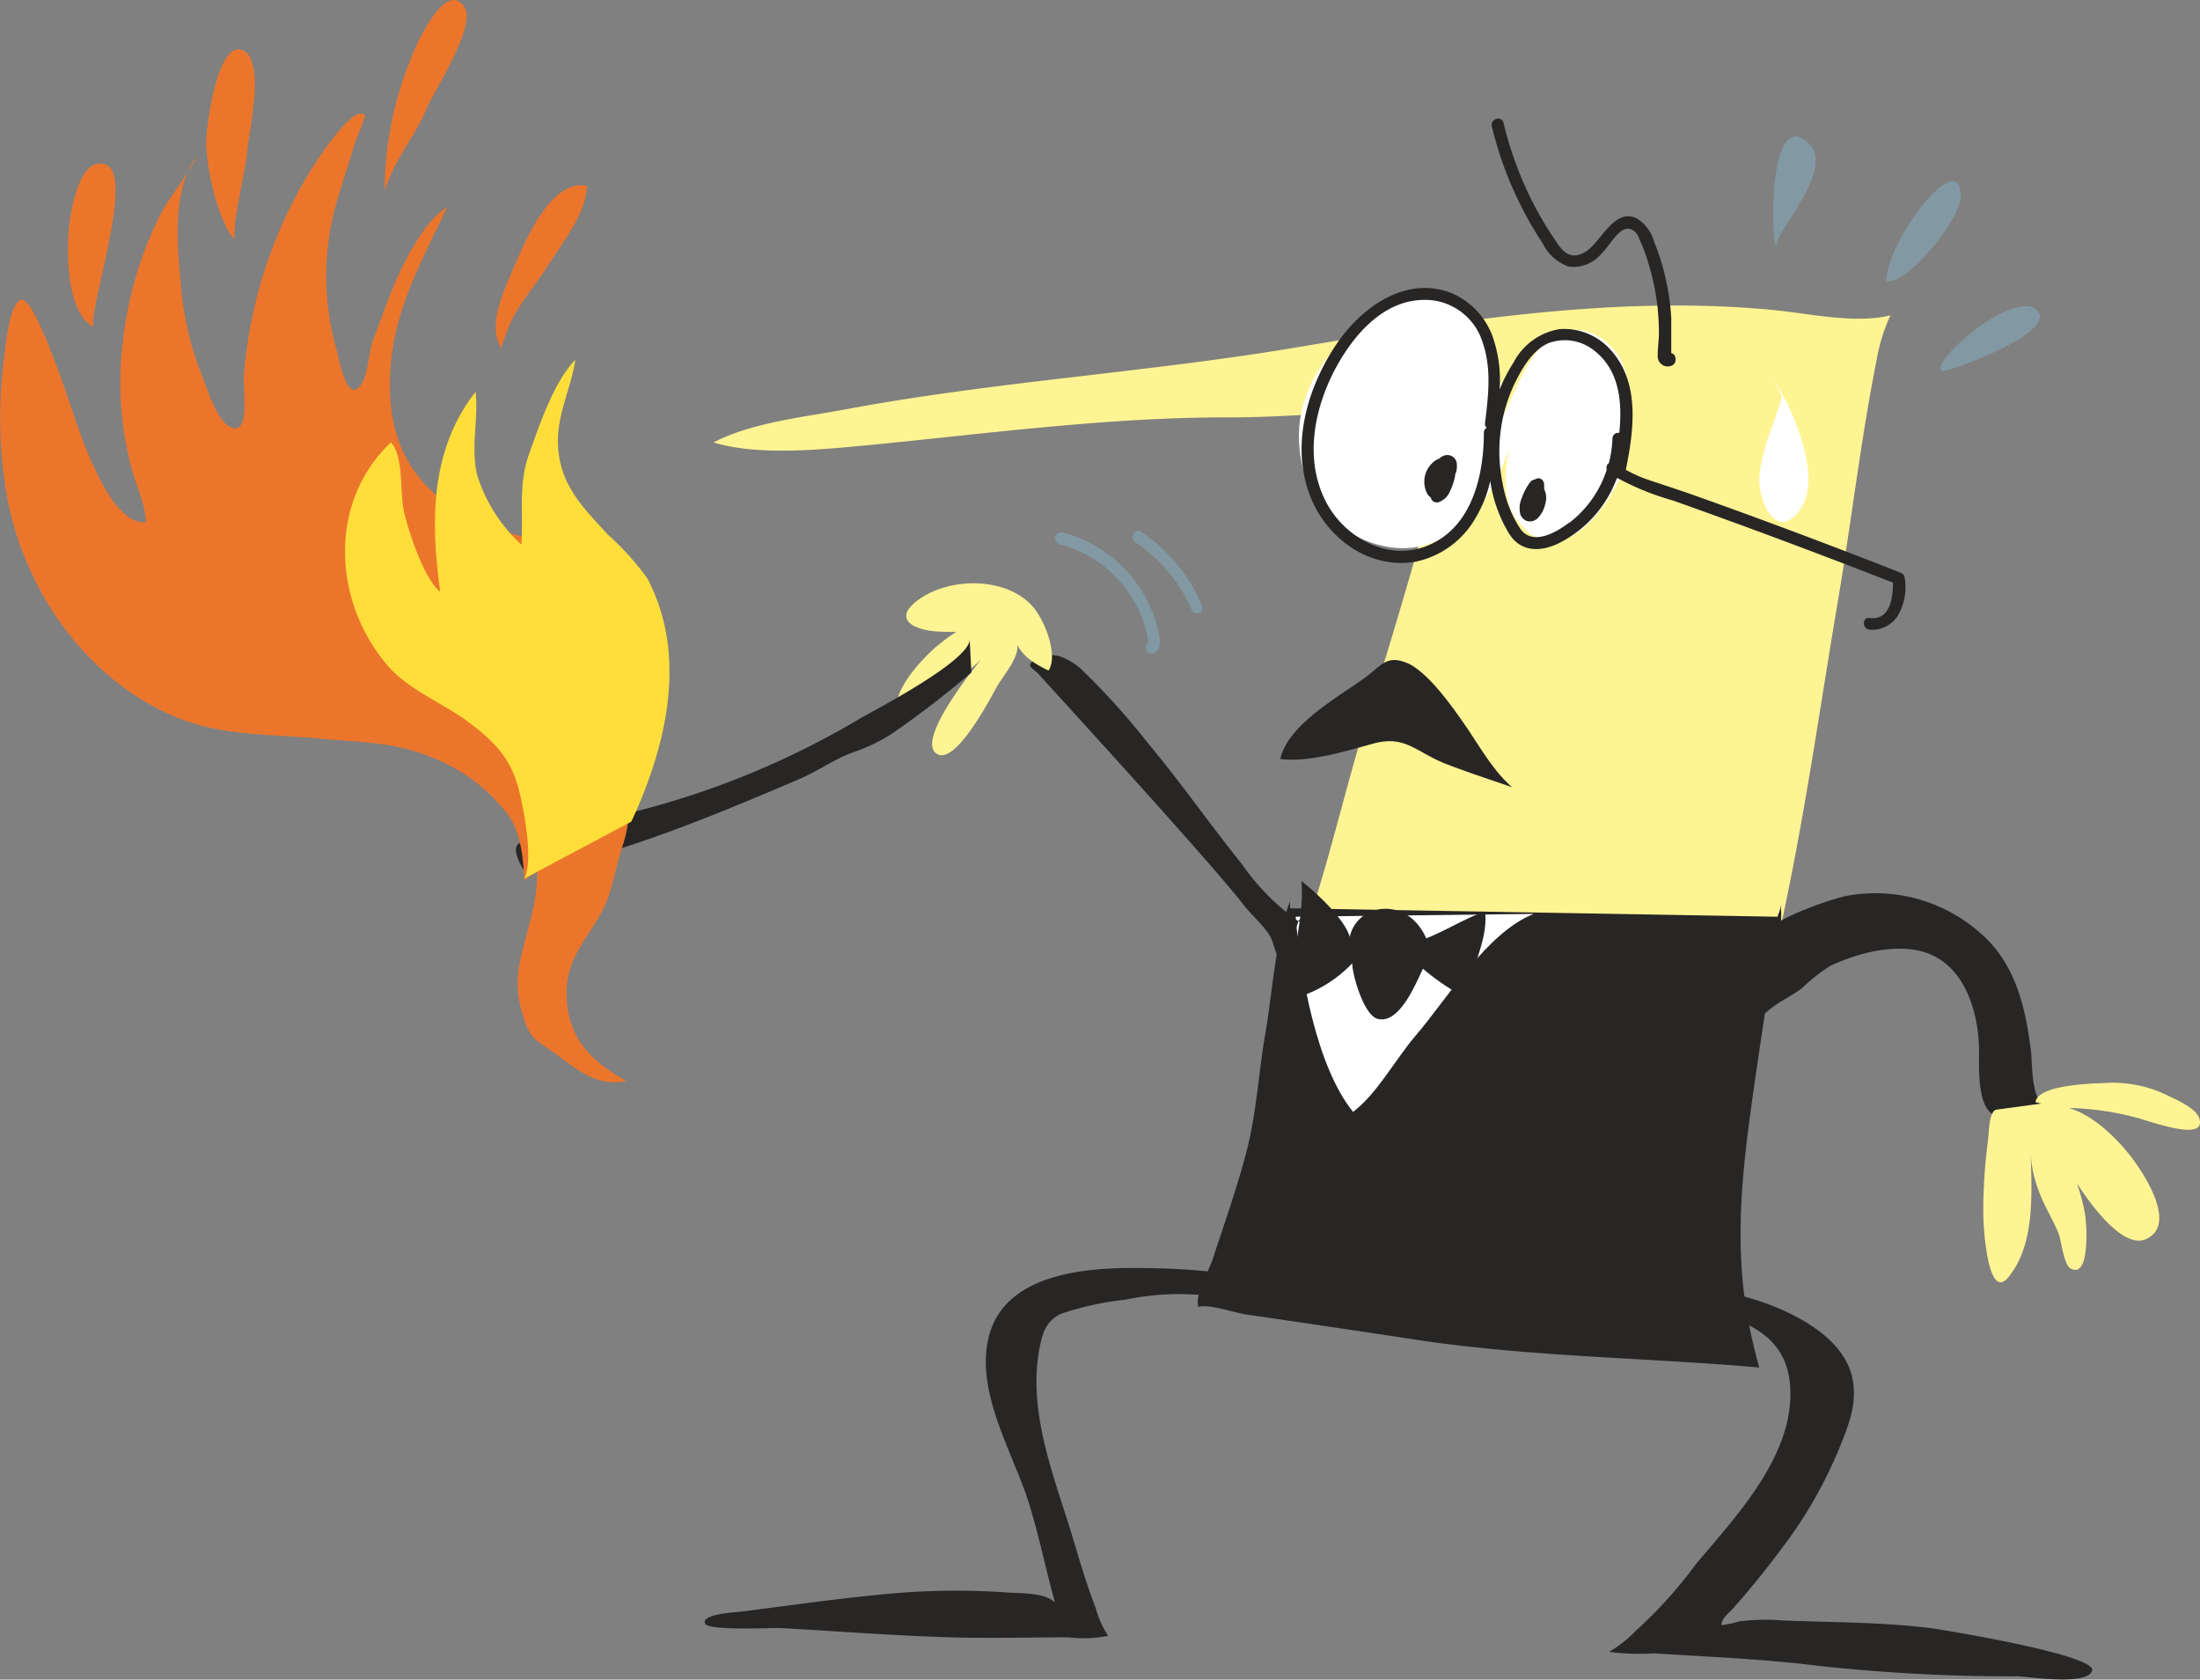 <svg xmlns="http://www.w3.org/2000/svg" viewBox="0 0 187.03 142.78"><rect x="0" y="0" width="187.03" height="142.78" fill="#808080" stroke="none"/><defs><style>.cls-1{fill:#fff493;}.cls-2{fill:#282525;}.cls-3{fill:#fff;}.cls-4{fill:#8299a3;}.cls-5{fill:#ec752c;}.cls-6{fill:#ffde39;}</style></defs><title>Stravinsky</title><g id="niveau"><path class="cls-1" d="M151.32,79.07c2.09-9.45,3.38-18.87,5-28.42,1.12-6.67,1.9-13.44,3.22-20.06a15.34,15.34,0,0,1,1.17-3.78c-3.1.74-6.83-.16-10-.46-13.46-1.3-27.5,1-40.77,3.23-12.61,2.1-25.48,2.87-38,5.21-3.59.67-8,1.12-11.28,2.82,3.86,1.18,9.28.59,13.19.23,10.27-1,20.59-2.4,30.91-2.36,5.23,0,10.55-.68,15.75-.42,1.54.07,2.09-.12,2.52,1.27.68,2.21-1.69,7.28-2.22,9.29C119.31,51,117.66,56.4,116,61.77c-1.57,5.17-2.75,10.24-4.36,15.34-.55,1.73-1,3.49-1.61,5.2a25.09,25.09,0,0,0-1.2,3.3c-.14.74-.23,1.19.31,1.59s1.53.27,2,.36a46.88,46.88,0,0,0,4.89.55c10.52.87,21.11,3.21,31.53,4.15.66.06.64.29,1-.29.93-1.43.59-4,.89-5.61C150,83.9,150.78,81.51,151.32,79.07Z"/><path class="cls-2" d="M151.12,77.93c.11-.43.31-.66.24-1.13.36,2.41-.8,5.87-1.16,8.29-.45,3-.91,6-1.32,9-.75,5.49-1.27,10.49-.6,16a45.42,45.42,0,0,0,1.28,6.16c-9.56-.84-19.51-.9-29.11-2.35q-7.23-1.1-14.48-2.15c-1.11-.17-3.17-.91-4.1-.66-.29-1,.89-3.06,1.21-4,1-3.07,2.09-6.11,2.9-9.24s1-6.36,1.52-9.58c.7-3.9.87-8.21,2.18-11.7a2.75,2.75,0,0,0,0,.64"/><path class="cls-3" d="M130.39,77.69c-4,1.57-7.33,7.2-10.06,10.37-1.71,2-3.25,4.91-5.3,6.46-3.1-3.8-4.51-11.77-4.88-16.59"/><path class="cls-3" d="M138.33,32.7c0-3.12-3.63-6-6.44-4-2.31,1.59-3.22,5.35-4.49,7.28.82-3.15-.32-7.92-3.26-9.73-3.28-2-6.58-.47-9.16,1.88-3.71,3.37-5.56,7.44-4,12.47,1.18,3.93,5.94,6.8,9.95,5.8,4.54-1.13,6.79-5.76,7.84-9.9-.78,2.13-1.33,5.67.15,7.65,3.65,4.9,7.83-.91,9.3-4.6"/><path class="cls-2" d="M119.86,56.47c1.7.93,3.46,3.42,4.46,4.84,1.32,1.86,2.5,4.11,4.23,5.61-1.79-.62-3.8-1.27-5.67-2-2.52-1-3.42-2.46-6.16-1.7-2.33.64-5.46,1.61-7.88,1.3.69-3,5.06-5.32,7.32-7,1.24-.93,1.74-1.8,3.26-1.23A3.36,3.36,0,0,1,119.86,56.47Z"/><path class="cls-2" d="M131.27,41.57a3,3,0,0,0,0-.42.53.53,0,0,0-.37-.48.52.52,0,0,0-.42.1.52.52,0,0,0-.4.23,4.79,4.79,0,0,0-.71,1.34,2.12,2.12,0,0,0-.12,1.38.92.92,0,0,0,.62.59,1,1,0,0,0,.84-.24,2.48,2.48,0,0,0,.65-1.2A1.72,1.72,0,0,0,131.27,41.57Z"/><path class="cls-4" d="M151.05,21c-.6-.85,5.4-6.81,2.52-9C150.29,9.37,150.53,20.73,151.05,21Z"/><path class="cls-4" d="M165.07,31.56c1.35-.18,9.36-3.21,8.24-5C171.77,24.14,164,30.67,165.07,31.56Z"/><path class="cls-4" d="M160.34,23.89c1.8.38,6.35-5.26,6.35-7.18C166.69,12.31,160.55,20.17,160.34,23.89Z"/><path class="cls-2" d="M124.85,84.92c0-2.48,1.7-4.84,1.4-7.44-1.69.58-3.33,1.63-5,2.29-1.6-3.65-5.89-3-6.5-.12-.44-1.53-2.83-3.75-4.12-4.76.34,3.31-1.15,6.77-.67,10a10.92,10.92,0,0,0,5-3c0,1,1,4.42,2.15,4.72,1.87.5,3.27-3.05,3.86-4.26A18.74,18.74,0,0,0,124.85,84.92Z"/><path class="cls-2" d="M110.43,78.14c0,.12.19.14,0,.21a19.6,19.6,0,0,1-4.85-4.89c-2.72-3.38-5.2-6.95-8-10.3a61.76,61.76,0,0,0-5.38-6A5.25,5.25,0,0,0,90.59,56,2.79,2.79,0,0,0,88,56c-.86.69-.24.72.3,1.31,4.6,5.07,9.31,10.21,13.85,15.39,1.23,1.41,2.47,2.82,3.63,4.29.66.84,1.56,1.6,2.14,2.5.46.72.51,2.09,1.28,2.55"/><path class="cls-4" d="M98.57,54.16a9.71,9.71,0,0,0-.47-1.78,11.24,11.24,0,0,0-1.75-3.16,11.09,11.09,0,0,0-6-3.95.5.5,0,0,0-.27,1,10.16,10.16,0,0,1,5.11,3.14,10.69,10.69,0,0,1,1.66,2.54,9.22,9.22,0,0,1,.5,1.36,6.66,6.66,0,0,1,.19.77c0,.12,0,.28.07.39s-.11.15.15.06c-.61.2-.35,1.16.26,1S98.65,54.7,98.57,54.16Z"/><path class="cls-4" d="M102.15,51.4A14.05,14.05,0,0,0,97,45.21c-.53-.35-1,.51-.5.87a13.12,13.12,0,0,1,4.84,5.83.51.51,0,0,0,.68.18A.52.52,0,0,0,102.15,51.4Z"/><path class="cls-1" d="M89.14,57c.87-1.3-.37-4.46-1.49-5.6-2.28-2.34-6.76-2.3-9.37-.55s-.6,2.74,1.52,2.84c1,.05,5,.19,5.3-1-1.94-.41-4.16,1.15-5.56,2.33-1.14,1-3.89,3.87-3.18,5.56,1.84-.4,3.72-2,5.22-3.08a10.2,10.2,0,0,0,2.9-2.69c-.89.93-7.08,8.39-4.69,9.34,1.58.63,4.4-4.76,4.91-5.69s2-2.6,1.77-3.67C86.71,55.22,87.11,56.06,89.14,57Z"/><path class="cls-2" d="M82.43,54.23c.36,1.77-8,6.09-9.33,6.86a71.59,71.59,0,0,1-20.26,8.18,50.59,50.59,0,0,0-6.46,1.54c-.53.2-2.18.55-2.46,1.13s.45,1.82.85,2.41c.4-.53,1-.54,1.66-.69,2-.51,4-.81,6-1.43,5.31-1.67,10.41-3.82,15.52-6,1.6-.68,2.93-1.68,4.58-2.28A14.47,14.47,0,0,0,76,62.25a81.84,81.84,0,0,0,6.58-5.08"/><path class="cls-5" d="M54.42,55.29a11.94,11.94,0,0,0-4.78-7.75c-2.69-1.83-5.72-1.71-8.59-3-6.11-2.74-8.44-7.21-7.8-13.83.45-4.77,2.83-9,4.78-13.12-1.85,1.13-3.48,4.26-4.33,6.18-.74,1.67-1.33,3.45-2,5.18-.37,1-.4,3.06-1.09,3.87-1.14,1.35-1.71-2-2-3.11a22.62,22.62,0,0,1-.09-12.16c.48-1.74,1.08-3.46,1.59-5.19,0-.1,1-2.5.93-2.53-1-1.25-4.72,4.75-5,5.27a39,39,0,0,0-5.3,16.78c-.12,1.18.61,5.26-1.18,4.41-1.15-.55-2-3.41-2.43-4.46A26.63,26.63,0,0,1,15.36,24c-.3-3.22-.74-7.93,1.37-10.68-.81,1.65-2.15,3.17-3.05,4.82A31.86,31.86,0,0,0,10.45,29a28.21,28.21,0,0,0,.71,10.71c.36,1.41,1.21,3.22,1.25,4.67-3.23.37-5.81-8.19-6.56-10.34-.31-.92-3-8.92-4.06-8.56s-1.36,4.41-1.45,5a38.86,38.86,0,0,0,0,10.05c1,8.54,6.37,16.88,14.4,20.34,4.06,1.76,8.4,1.52,12.7,1.94,3.33.31,6.05.26,9.19,1.54a15,15,0,0,1,6.49,4.82c1.21,1.62,1.33,3.74,1.47,5.66,1.63-1.29,3.83-1.78,5.64-2.78,3-1.65,3.08-4.72,3.88-7.65A20.08,20.08,0,0,0,54.42,55.29Z"/><path class="cls-5" d="M37.09,64.54a1,1,0,0,0-.15-.48c1.74-.21,3.5,1.63,4.71,2.69a11,11,0,0,1,3.75,5.63c.8,3.24-.49,6.09-1.16,9.19a8.41,8.41,0,0,0,.18,4.59c.62,2.3,1.17,2.21,3.06,3.61s3.42,2.6,5.77,2.13c-3.13-1.76-5.09-3.78-5.09-7.53,0-3.56,2.67-5.26,3.66-8.43.41-1.33.67-2.73,1.1-4,.85-2.58.51-4.17.34-6.84"/><path class="cls-6" d="M53.67,69.85c1.72-3.7,3.39-8.55,3.23-13.26a16.65,16.65,0,0,0-1.84-7.38,22.83,22.83,0,0,0-3.36-3.74c-2.1-2.29-4.06-4.16-4.26-7.51-.15-2.66,1.1-4.88,1.47-7.36-1.78,1.77-3.06,5.55-3.89,7.88-1,2.73-.5,5.06-.7,7.81a13.43,13.43,0,0,1-3.74-5.86c-.6-2.4.12-4.78-.15-7.12-3.9,4.95-3.82,11.2-3,17-1.37-1.08-2.68-5.06-3.09-6.83-.36-1.58,0-4.7-1.11-5.87-5.4,5.12-4.91,13.6-.25,19,1.7,2,4.83,3.25,6.94,4.84,2.28,1.72,3.62,3.2,4.27,6,.43,1.89,1.15,5.75.38,7.24"/><path class="cls-5" d="M42.65,29.67c-.32.57.36-1.28.47-1.56.79-2.12,2.29-3.67,3.47-5.55s3.25-4.38,3.3-6.76C47,15.22,44.87,20,44,22,42.77,24.84,41.37,27.64,42.65,29.67Z"/><path class="cls-5" d="M32.7,16.25c.77-2.59,2.6-4.67,3.64-7.17.58-1.38,4.18-6.86,3.15-8.46C37.89-1.89,35.27,4,35,4.83A29.69,29.69,0,0,0,32.7,16.25Z"/><path class="cls-5" d="M19.91,20.35c0-2.52.9-5.13,1.12-7.67.13-1.42,1.53-7.38-.32-8.37-2.23-1.19-3.27,6.81-3.18,8.15C17.7,15.07,18.59,18.75,19.91,20.35Z"/><path class="cls-5" d="M7.91,27.78C7.73,25.55,11.42,14.92,9,14S5.88,18.76,5.81,19.9C5.65,22.72,5.94,26.67,7.91,27.78Z"/><path class="cls-2" d="M148.72,81.55c-1.26-2.44,6.85-5.15,8.36-5.41a13.47,13.47,0,0,1,11.39,3.28c2.94,2.6,3.77,6.4,4.21,10.13.08.73,0,5.13,1.73,4.37a13.92,13.92,0,0,0-2.39.35,17,17,0,0,1-1.87.62c-2.3.1-1.85-4.68-1.91-6-.12-3-1.24-6.74-4.43-7.88-2.52-.89-5.87,0-8.2,1.09A15,15,0,0,0,153.2,84c-.83.63-1.79,1.06-2.61,1.7-1,.81-3.28,2.55-3.6,3.69"/><path class="cls-1" d="M173.57,93.81a1.94,1.94,0,0,1-.53-.13c.25-1.47,4.8-1.57,5.87-1.61a10.51,10.51,0,0,1,5.25,1c.74.37,2.51,1.08,2.81,2,.69,2.11-4.45.15-5.31-.05a24.15,24.15,0,0,0-5.78-.83c2.07.61,4,2.5,5.27,4.12,1,1.3,4,5.7,1.35,7s-6.86-6-7.83-8c1.36,1.17,2.33,4.26,2.6,6,.13.84.42,5.44-1.25,4.52-.56-.31-.78-2.32-1-2.94-.51-1.28-1.28-2.43-1.73-3.75a10,10,0,0,1-.67-3.49c.09,3.43.48,8-1.85,10.89-1.78,2.23-2.16-4.24-2.16-5.25A45.43,45.43,0,0,1,169,97c.1-.69.06-2.37.66-2.66"/><path class="cls-2" d="M141.43,109.13c1.9.44,4.42.53,6.51,1,3.38.84,8.57,3.07,9.49,6.83.55,2.21-.26,4.16-1.08,6.19a37.42,37.42,0,0,1-4.57,8.07c-1.4,1.89-2.86,3.73-4.43,5.49-.39.43-1,.87-1,1.44a8.07,8.07,0,0,0,1.52-.32,18.33,18.33,0,0,1,3.63-.08c4.17.17,8.29.14,12.44.63,1.15.14,14.34,2.31,13.92,3.64s-5.49.49-6.39.48a148.9,148.9,0,0,1-17.41-.95c-4.47-.54-9-.71-13.47-1a19.2,19.2,0,0,1-3.8-.13,10.14,10.14,0,0,0,2.29-1.8,37.71,37.71,0,0,0,5.1-5.66c3.45-4.1,8.45-9.35,8-15.19-.59-8.19-13.16-6-18.24-8.45a2.87,2.87,0,0,0,.54.2"/><path class="cls-2" d="M112.05,109.55c.19,0,.26,0,.4.08a24.39,24.39,0,0,1-4.37-.76,58.54,58.54,0,0,0-10.65-1.07c-4.49-.09-11.69.23-13.28,5.52-1.37,4.58,1.71,9.71,3.14,13.91,1,3,1.55,6,2.4,9-.9-.89-3-.76-4.15-.86a62.76,62.76,0,0,0-11.22.24c-3.79.37-7.53.92-11.29,1.39-.36.05-3.56.2-3.07,1.05.34.59,5.78.32,6.42.35,4.83.27,9.65.65,14.48.79,3.33.09,6.67,0,10,0a10.43,10.43,0,0,0,3.35-.13,8,8,0,0,1-1.06-2.37c-1-2.55-1.66-5.13-2.5-7.73-1.45-4.49-3.19-9.48-2.29-14.28.25-1.32.54-2.37,1.85-3a25.5,25.5,0,0,1,5.44-1.19,22.3,22.3,0,0,1,8-.22,21.39,21.39,0,0,0,3.39.55,8.27,8.27,0,0,1,2.05,0"/><path class="cls-2" d="M123.83,39.29a.82.82,0,0,0-.77-.61,1,1,0,0,0-.69.3,1.64,1.64,0,0,0-.61.39,2.19,2.19,0,0,0-.38,2.68,1.09,1.09,0,0,0,.27.25v.05a.52.52,0,0,0,.62.35,1.62,1.62,0,0,0,1-.94,5,5,0,0,0,.44-1.35c0-.08,0-.15.07-.23A2.06,2.06,0,0,0,123.83,39.29Z"/><path class="cls-3" d="M150.87,32.48A12.43,12.43,0,0,1,152.25,35c1,2.22,2.51,6.58.47,8.72s-3.28-1.64-3.15-3.19c.19-2.37,1.3-4.56,1.93-6.82"/><path class="cls-2" d="M142.42,30.35a.44.44,0,0,0-.34-.33c0-.13,0-.27,0-.36,0-.26,0-.52,0-.79q0-.9,0-1.8a19.82,19.82,0,0,0-.45-3.26,19.21,19.21,0,0,0-1-3.24,3.43,3.43,0,0,0-1.47-2c-1.95-.95-3.06,2.05-4.38,2.84s-2-.1-2.61-1.06a29,29,0,0,1-1.7-2.83,30.37,30.37,0,0,1-2.65-7.08c-.15-.62-1.12-.36-1,.27a30.83,30.83,0,0,0,2.5,6.82,29.78,29.78,0,0,0,1.82,3.14,3.91,3.91,0,0,0,2.25,2,3.1,3.1,0,0,0,2.66-1c.38-.38.69-.81,1-1.21s.89-1.15,1.5-1,.76.74.94,1.14a13.45,13.45,0,0,1,.66,1.84,19.87,19.87,0,0,1,.77,3.74c.07.71.11,1.42.11,2.14s-.13,1.39-.1,2.08C141.12,31.49,142.7,31.33,142.42,30.35Z"/><path class="cls-2" d="M161.93,49.16a.51.51,0,0,0-.37-.48q-6.09-2.4-12.24-4.66c-2-.74-4.06-1.48-6.1-2.2l-3-1a11.14,11.14,0,0,1-2-.88c.69-3.45,1.24-7.5-1.38-10.29a5.29,5.29,0,0,0-4.27-1.67,5.41,5.41,0,0,0-3.91,2.86,12.59,12.59,0,0,0-1.17,2.28,11.26,11.26,0,0,0-.47-4.12,6.38,6.38,0,0,0-3.63-4.09c-4.07-1.57-7.93,1.44-10,4.69-2.29,3.59-3.59,8.18-2.1,12.33,1.33,3.71,5,6.48,9,5.83a7.68,7.68,0,0,0,5.1-3.64,10.64,10.64,0,0,0,1.3-3.23,12.05,12.05,0,0,0,1.6,4.47c1,1.6,2.69,1.58,4.27.8a10.08,10.08,0,0,0,4.89-5.5.38.38,0,0,0,.1,0,22.6,22.6,0,0,0,4.68,1.89c2.12.75,4.23,1.52,6.34,2.29q6.19,2.28,12.36,4.69c0,1.34-.27,3.24-2,3-.63-.08-.63.92,0,1a2.6,2.6,0,0,0,2.41-1.19A4.77,4.77,0,0,0,161.93,49.16ZM126.4,36.36a.46.46,0,0,0-.25.41c0,3.63-1,8-4.68,9.57-3.42,1.49-7.21-.65-8.78-3.75-1.78-3.53-1-7.69.74-11.07,1.63-3.11,4.4-6.36,8.27-6a5.13,5.13,0,0,1,4.36,3.64c.76,2.21.46,4.59.18,6.86A.38.38,0,0,0,126.4,36.36Zm7,8.07c-1.11.83-3.08,2-4.15.53a10.29,10.29,0,0,1-1.51-3.89,13.42,13.42,0,0,1,1-8.42c.63-1.29,1.5-2.83,2.85-3.46a4,4,0,0,1,4,.66c2.1,1.68,2.34,4.37,2.07,6.95a.49.49,0,0,0-.58.47,9.43,9.43,0,0,1-.31,2.11.44.44,0,0,0-.17.53A9.25,9.25,0,0,1,133.43,44.43Z"/></g></svg>